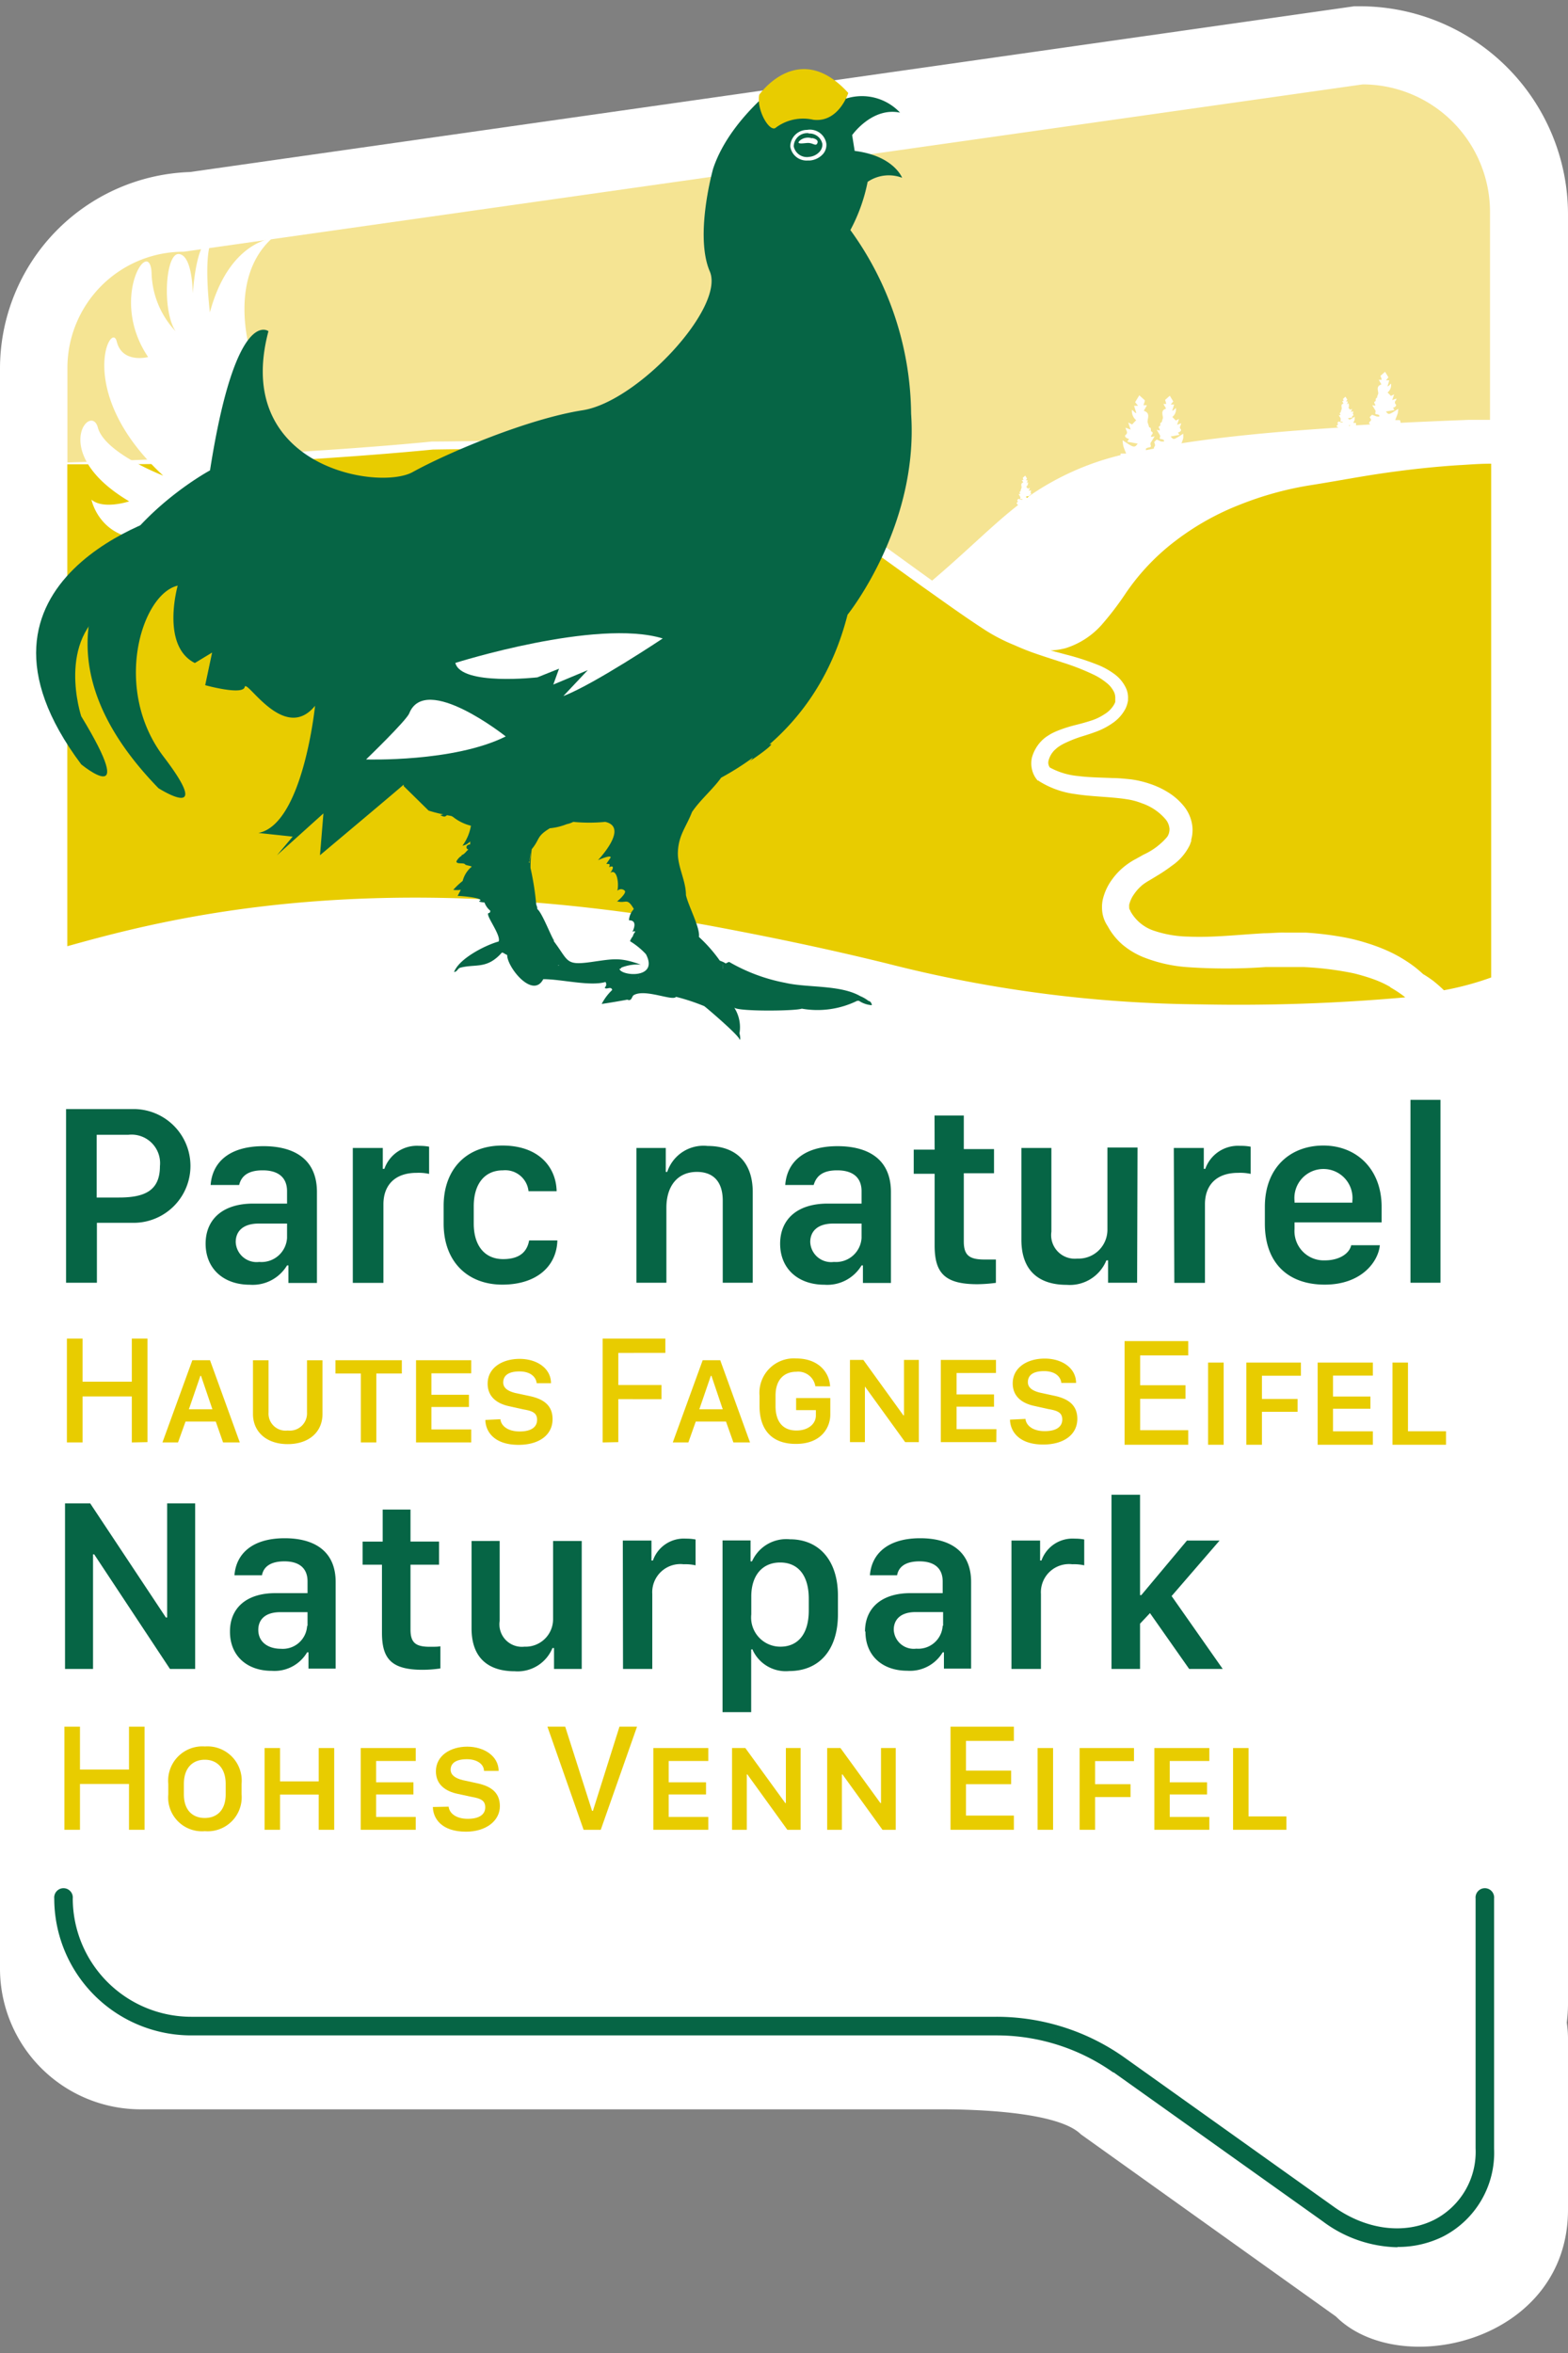 <svg xmlns="http://www.w3.org/2000/svg" viewBox="0 0 150 225" id="site-logo"><rect x="0" y="0" width="150" height="225" fill="#808080" stroke="none"/><path d="M130.1.6h-.55L18.18,16.45A18.81,18.81,0,0,0,0,35.23v153A13.46,13.46,0,0,0,13.47,201.7H90.11c3.08,0,11.1.21,13.29,2.39l24.4,17.42c6.13,6.12,22.2,2.42,22.2-10.22V194.87a9.92,9.92,0,0,0-.12-1.46,14.06,14.06,0,0,0,.12-1.72V20.48A19.91,19.91,0,0,0,130.1.6" fill="#fff"></path><path d="M12.61,137.93v-4.4H7.9v4.4H6.4V128H7.9v4.12h4.71V128h1.5v9.9Zm2.93,0,2.86-7.86h1.69l2.85,7.86h-1.6l-.7-2H17.75l-.72,2Zm3.63-6.37-1.1,3.2h2.25l-1.09-3.2Zm6.52,3.51a1.63,1.63,0,0,0,1.83,1.72,1.65,1.65,0,0,0,1.85-1.72v-5h1.48v5.14c0,1.74-1.32,2.88-3.33,2.88s-3.32-1.16-3.32-2.89v-5.13h1.49Zm8.83,2.86v-6.59H32.09v-1.27h6.35v1.27H36v6.59Zm10.56,0H39.8v-7.86h5.28v1.25H41.27v2.05h3.59v1.17H41.27v2.15h3.81Zm2.79-2.22c.06.62.69,1.17,1.84,1.17s1.67-.45,1.67-1.11-.43-.85-1.31-1l-1.35-.3c-1.09-.23-2.07-.84-2.07-2.16,0-1.52,1.4-2.37,3.06-2.37s3,.91,3,2.33H51.34c-.06-.6-.59-1.13-1.65-1.13s-1.55.4-1.55,1.06c0,.48.38.81,1.15,1l1.35.29c1.25.26,2.22.82,2.22,2.21,0,1.54-1.32,2.46-3.25,2.46-2.37,0-3.16-1.3-3.18-2.38Zm9.78,2.22V128h6v1.37H59.15v3.07h4.13v1.35H59.15v4.11Zm6.71,0,2.86-7.86H68.9l2.85,7.86H70.16l-.71-2H66.56l-.71,2ZM68,131.56l-1.1,3.2h2.24l-1.08-3.2Zm10,1a1.66,1.66,0,0,0-1.81-1.39c-1.13,0-2,.7-2,2.29v1c0,1.38.62,2.33,2,2.33,1.12,0,1.86-.63,1.86-1.44v-.51H76.16v-1.15h3.27v1.57c0,1.22-.84,2.81-3.29,2.81s-3.48-1.51-3.48-3.61v-1a3.29,3.29,0,0,1,3.51-3.56c2.1,0,3.17,1.3,3.24,2.67Zm3.31,5.34v-7.86h1.28l3.83,5.3h.06v-5.3h1.42v7.86H86.59l-3.85-5.32h0v5.32Zm14,0H90v-7.86h5.28v1.25H91.51v2.05h3.58v1.17H91.51v2.15h3.81Zm2.79-2.22c.06.62.69,1.17,1.84,1.17s1.68-.45,1.68-1.11-.44-.85-1.32-1l-1.35-.3c-1.09-.23-2.07-.84-2.07-2.16,0-1.52,1.4-2.37,3.06-2.37s3,.91,3,2.33h-1.41c-.06-.6-.59-1.13-1.65-1.13s-1.55.4-1.55,1.06c0,.48.38.81,1.16,1l1.34.29c1.25.26,2.23.82,2.23,2.21,0,1.54-1.33,2.46-3.26,2.46-2.37,0-3.16-1.3-3.18-2.38Z" fill="#e8cc00"></path><path d="M113.67,138.15h-6.09v-9.91h6.09v1.37h-4.6v2.85h4.34v1.3h-4.34v3h4.6Zm1.9-7.86h1.49v7.86h-1.49Zm3.66,7.86v-7.86h5.22v1.26h-3.73v2.22h3.41V135h-3.41v3.15Zm12.1,0h-5.28v-7.86h5.28v1.25h-3.81v2h3.58v1.17h-3.58v2.16h3.81Zm7,0h-5.12v-7.86h1.48v6.57h3.64Z" fill="#e8cc00"></path><path d="M139.72,44.47c-2.41.15-4.81.41-7.2.75s-4.76.8-7.11,1.17a31.67,31.67,0,0,0-6.83,1.88,25.21,25.21,0,0,0-6.12,3.44,21.33,21.33,0,0,0-4.81,5.08,28.79,28.79,0,0,1-2.3,3,7.69,7.69,0,0,1-3.41,2.19,6.94,6.94,0,0,1-1.44.22l1.55.41a24.4,24.4,0,0,1,3.06,1,7.05,7.05,0,0,1,1.46.82,3.5,3.5,0,0,1,1.16,1.4,2.15,2.15,0,0,1,.18,1V67l-.06.27a3.26,3.26,0,0,1-.17.47,3.79,3.79,0,0,1-1.21,1.38,6.9,6.9,0,0,1-1.54.82c-.5.19-1,.35-1.53.51A12.2,12.2,0,0,0,102,71a5.18,5.18,0,0,0-.62.33l-.12.08-.16.12-.21.19a2.22,2.22,0,0,0-.58,1,.8.8,0,0,0,.12.67,7,7,0,0,0,2.74.82c1,.13,2.13.14,3.26.19.56,0,1.12.06,1.73.12a9.5,9.5,0,0,1,1.81.42,8.13,8.13,0,0,1,1.7.78A6,6,0,0,1,113.18,77a3.72,3.72,0,0,1,.89,2.08,3.43,3.43,0,0,1-.11,1.2l0,.14-.06.16-.07.2a5.07,5.07,0,0,1-1.72,2,14.77,14.77,0,0,1-1.49,1l-.71.43a5.89,5.89,0,0,0-.58.38,4.28,4.28,0,0,0-.86.94,2.85,2.85,0,0,0-.45,1c0,.32,0,.44.11.52l0,.06.08.14A4,4,0,0,0,110.4,89a10.85,10.85,0,0,0,3.26.56c2.33.11,4.75-.18,7.28-.32.64,0,1.29-.08,2-.06l1,0,1,0a31,31,0,0,1,3.91.5,18.62,18.62,0,0,1,1.95.51,17.12,17.12,0,0,1,1.92.72,12.93,12.93,0,0,1,1.83,1,11,11,0,0,1,1.58,1.23,11.15,11.15,0,0,1,1,.67c.35.28.68.57,1,.88l0,0a28.32,28.32,0,0,0,4.52-1.22V44.34c-1,0-1.92.07-2.87.13" fill="#e8cc00"></path><path d="M133,94.38a9.66,9.66,0,0,0-1.49-.7c-.53-.2-1.07-.36-1.62-.51s-1.12-.24-1.7-.34a30.84,30.84,0,0,0-3.52-.36l-.88,0-.92,0c-.56,0-1.16,0-1.76,0a52.93,52.93,0,0,1-7.67,0,14.12,14.12,0,0,1-4.06-.94,7.55,7.55,0,0,1-1.95-1.16,6.22,6.22,0,0,1-1.46-1.8,3.15,3.15,0,0,1-.49-1.17,3.57,3.57,0,0,1,0-1.31,5.24,5.24,0,0,1,.91-2,6.35,6.35,0,0,1,1.44-1.44,6.44,6.44,0,0,1,.82-.51l.73-.41a6.55,6.55,0,0,0,2.23-1.65,1.36,1.36,0,0,0,.12-.17l.08-.19,0,0h0v0a1.45,1.45,0,0,0,.07-.45,1.62,1.62,0,0,0-.38-.93,5.16,5.16,0,0,0-2.27-1.53,6.34,6.34,0,0,0-1.42-.38c-.49-.08-1-.13-1.58-.18-1.09-.09-2.22-.14-3.38-.32a8.55,8.55,0,0,1-3.44-1.23l-.08-.06-.06,0a2.37,2.37,0,0,1-.55-1.08,2.5,2.5,0,0,1,0-1.13,3.71,3.71,0,0,1,1-1.67,4.16,4.16,0,0,1,.39-.32l.17-.11.21-.13a6.4,6.4,0,0,1,.8-.37,13.18,13.18,0,0,1,1.59-.5c.52-.13,1-.26,1.49-.42a5,5,0,0,0,1.28-.61,2.61,2.61,0,0,0,.92-.92,2,2,0,0,0,.12-.26l0-.12,0-.19a1.41,1.41,0,0,0-.08-.55,2.5,2.5,0,0,0-.8-1,5.93,5.93,0,0,0-1.26-.78,22.37,22.37,0,0,0-2.9-1.13c-1-.33-2-.64-3-1-.54-.2-1.08-.42-1.61-.66a17,17,0,0,1-2.75-1.41c-2.09-1.35-4-2.74-6-4.15l-5.89-4.24a58.65,58.65,0,0,0-6.06-3.83A33.6,33.6,0,0,0,70,45.23a62.07,62.07,0,0,0-14.16-2.07c-4.8-.26-9.62-.25-14.44-.17-3.4.33-6.78.59-10.17.82l-5.11.34c-1.7.08-3.41.09-5.11.13-3.41.07-6.82.1-10.23.12H6.44V90.48c9.24-2.58,29-7.83,61.28-2,5.38,1,11.08,2.16,17.17,3.66a124.5,124.5,0,0,0,29.9,3.9,180.07,180.07,0,0,0,19.64-.67l-.07-.06a11,11,0,0,0-1.36-.9" fill="#e8cc00"></path><path d="M98.14,47.5l.1.1.23-.16-.33.06" fill="#e8cc00"></path><polygon points="129.04 40.71 129.13 40.7 129.13 40.64 129.04 40.71" fill="#e8cc00"></polygon><path d="M130.44,8.07h-.08l-112.79,16A11.11,11.11,0,0,0,6.45,35.22v9c22.46-.69,34.88-2,34.88-2,1.88,0,3.65-.05,5.34-.05,26,0,29.54,4.08,42.5,13.35,3.44-2.92,5.74-5.29,8.23-7.23l-.09-.07c0-.05-.12-.1,0-.18s0-.15,0-.22l.13-.13a1.23,1.23,0,0,0,.24.09h.13l0-.06-.12,0c-.07,0-.12,0-.08-.12v-.07l-.17-.29.14,0c.07-.08-.14-.15,0-.23s0-.17.08-.17h0l.07-.23c0-.17-.13-.38.16-.48l-.14-.23h.15a1.91,1.91,0,0,0-.06-.21l.24-.21.17.29-.12.15.17,0c0,.11-.07.21-.1.31l0,0a1.85,1.85,0,0,0,.14-.14.48.48,0,0,1-.17.46l.17.18.17-.08c0,.1-.06.18-.1.3l.21-.08,0,.1c0,.07-.06.13,0,.19s0,.15-.14.18l0,.08a26.06,26.06,0,0,1,8.72-3.9.83.83,0,0,1,0-.15l.39,0,.14,0c-.11-.29-.21-.51-.27-.73a3.75,3.75,0,0,1-.07-.54c.63.42.9.6,1.08.6s.22-.1.37-.28l-1-.18.17-.27c-.33-.07-.48-.27-.31-.4s.12-.28.05-.43-.06-.17-.08-.24l.49.18-.23-.68.37.19.39-.41a1.12,1.12,0,0,1-.4-1l.33.31.08,0c-.06-.21-.13-.43-.21-.69l.38,0-.28-.34.4-.66.53.48c0,.12-.08.28-.13.47h.33l-.3.53c.66.22.35.69.36,1.08l.16.51h0c.25,0,.11.34.19.38.37.18-.11.35,0,.53l.33-.06-.4.65,0,.15c.1.21,0,.24-.18.27a.66.66,0,0,0-.26.11l0,.15.76-.15c0-.06,0-.12.08-.22s0-.27-.05-.4l.23-.24c.1,0,.27.12.46.18h.07l.18,0,0-.13a.62.62,0,0,0-.22-.1c-.14,0-.23,0-.15-.22l0-.12c-.1-.18-.21-.36-.33-.55l.27.06c.14-.16-.26-.29.05-.44.07,0-.06-.32.15-.32h0l.13-.43c0-.32-.25-.71.3-.9l-.25-.44h.27l-.11-.39.45-.4c.1.18.22.37.33.55-.1.11-.16.19-.24.29l.32,0c-.06.21-.12.39-.18.58l.08,0,.27-.25a.92.92,0,0,1-.34.86l.33.34.31-.15c-.07.2-.11.35-.19.56l.4-.15-.06.2c-.06.13-.11.23,0,.35s0,.28-.25.34a1.8,1.8,0,0,0,.14.22l-.84.16c.12.15.2.23.31.23s.37-.15.89-.5a2.81,2.81,0,0,1,0,.45,4.61,4.61,0,0,1-.17.47c3.89-.61,8.74-1.1,15-1.5l-.08-.07c-.06,0-.12-.1,0-.18s0-.15,0-.22l.12-.12.25.09h.13l0-.07-.12,0c-.07,0-.12,0-.07-.12V40l-.18-.3.14,0c.08-.09-.13-.16,0-.24s0-.17.08-.17h0l.07-.23c0-.17-.13-.38.16-.47a1.83,1.83,0,0,0-.13-.24h.15a1.15,1.15,0,0,1-.06-.21l.23-.21.18.29-.13.16h.17c0,.12-.06.21-.09.31l0,0,.14-.14A.51.51,0,0,1,129,39a1.41,1.41,0,0,0,.17.18l.16-.08c0,.11-.06.19-.1.3l.22-.08,0,.11c0,.06-.06.12,0,.19s0,.14-.13.18a.72.72,0,0,1,.07.11l-.44.08c.07.08.1.13.16.13s.2-.08.48-.27a1.57,1.57,0,0,1,0,.24c0,.1-.07.2-.13.35l.25,0a.47.47,0,0,1,0,.23l1.37-.08c-.09-.08-.18-.16,0-.31s0-.26-.05-.39l.22-.23.46.17h.07a.47.47,0,0,0,.17,0l0-.12a.56.56,0,0,0-.21-.09c-.14,0-.23-.05-.15-.22l0-.12c-.1-.18-.21-.35-.32-.54l.26.06c.14-.15-.25-.29.05-.44.07,0-.05-.31.15-.31h0c0-.15.08-.28.12-.42,0-.31-.24-.69.3-.87l-.25-.44h.27c0-.15-.08-.28-.11-.38l.44-.39.32.53-.23.29.31,0c-.06.21-.11.39-.17.56l.08,0,.26-.25a.92.92,0,0,1-.33.85l.32.33.31-.15-.19.55.4-.15c0,.06,0,.13-.07.2s-.11.23,0,.34,0,.28-.25.34l.14.21c-.27.06-.53.1-.82.15.12.15.19.23.3.23s.37-.14.88-.49a2.55,2.55,0,0,1-.05.44c-.06.19-.14.38-.24.64l.45,0a.92.92,0,0,1,.07.26c2-.1,4.19-.19,6.48-.28l2.07,0V20.27a12.21,12.21,0,0,0-12.15-12.2" fill="#f5e493"></path><path d="M12.78,106.05a5.44,5.44,0,1,1,0,10.88H9.27v5.73H6.32V106.05Zm-3.53,8.46h2.13c2.46,0,3.92-.65,3.92-3a2.73,2.73,0,0,0-3-3H9.25Z" fill="#066545"></path><path d="M19.67,118.93c0-2.3,1.59-3.84,4.56-3.84h3.23v-1.18c0-1.37-.9-2-2.33-2s-2.05.57-2.25,1.4H20.15c.16-2.13,1.73-3.71,5.06-3.71,2.8,0,5.11,1.14,5.11,4.39v8.69H27.59V121h-.13a3.83,3.83,0,0,1-3.56,1.85c-2.5,0-4.23-1.52-4.23-3.93m7.79-.59V117h-2.7c-1.53,0-2.21.75-2.21,1.77a2,2,0,0,0,2.25,1.9,2.45,2.45,0,0,0,2.66-2.3" fill="#066545"></path><path d="M33.75,109.77h2.87v2h.15a3.3,3.3,0,0,1,3.34-2.2,4.84,4.84,0,0,1,.94.08v2.6a4.78,4.78,0,0,0-1.19-.1c-2.15,0-3.18,1.25-3.18,3v7.52H33.75Z" fill="#066545"></path><path d="M42.44,115.31c0-3.47,2.14-5.77,5.62-5.77s5.14,2.06,5.19,4.37H50.56a2.24,2.24,0,0,0-2.44-2c-1.81,0-2.8,1.36-2.8,3.43V117c0,2.13,1.06,3.4,2.81,3.4s2.32-.86,2.49-1.79h2.7c-.07,2.49-2,4.23-5.27,4.23s-5.61-2.15-5.61-5.84Z" fill="#066545"></path><path d="M60.88,109.77h2.81v2.29h.14a3.65,3.65,0,0,1,3.86-2.48c2.6,0,4.32,1.45,4.32,4.42v8.66H69.14v-7.85c0-1.92-1-2.75-2.47-2.75-1.9,0-2.92,1.41-2.92,3.42v7.18H60.88Z" fill="#066545"></path><path d="M74.63,118.93c0-2.3,1.59-3.84,4.56-3.84h3.23v-1.18c0-1.37-.9-2-2.33-2s-2,.57-2.25,1.4H75.12c.15-2.13,1.73-3.71,5-3.71,2.8,0,5.11,1.14,5.11,4.39v8.69H82.55V121h-.13a3.82,3.82,0,0,1-3.55,1.85c-2.51,0-4.24-1.52-4.24-3.93m7.79-.59V117h-2.7c-1.52,0-2.21.75-2.21,1.77a2,2,0,0,0,2.26,1.9,2.45,2.45,0,0,0,2.65-2.3" fill="#066545"></path><path d="M89.4,106.67h2.8v3.21h2.89v2.31H92.2v6.52c0,1.34.54,1.73,2,1.73.38,0,.85,0,1.07,0v2.23a14.59,14.59,0,0,1-1.77.13c-3.17,0-4.09-1.11-4.09-3.72v-6.84h-2v-2.31h2Z" fill="#066545"></path><path d="M108.78,122.66H106v-2.14h-.16a3.78,3.78,0,0,1-3.8,2.34c-2.57,0-4.33-1.27-4.33-4.31v-8.78h2.87v8a2.26,2.26,0,0,0,2.48,2.58,2.76,2.76,0,0,0,2.88-2.75v-7.87h2.88Z" fill="#066545"></path><path d="M112.29,109.77h2.87v2h.14a3.32,3.32,0,0,1,3.34-2.2,4.88,4.88,0,0,1,1,.08v2.6a4.78,4.78,0,0,0-1.19-.1c-2.16,0-3.18,1.25-3.18,3v7.52h-2.93Z" fill="#066545"></path><path d="M121,117V115.4c0-3.75,2.43-5.86,5.6-5.86s5.57,2.25,5.57,5.86v1.49h-8.33v.63a2.8,2.8,0,0,0,2.91,3c1.37,0,2.34-.65,2.51-1.45H132c-.14,1.55-1.73,3.77-5.27,3.77S121,120.75,121,117m8.37-2v-.15a2.78,2.78,0,1,0-5.53,0V115Z" fill="#066545"></path><rect x="134.93" y="105.17" width="2.87" height="17.49" fill="#066545"></rect><path d="M24,33.81s-2.3-7.07,2-11c0,0-4.11.33-5.92,7.06,0,0-.66-5.25.17-6.9,0,0-1.32-.82-1.81,5.09,0,0,0-3.61-1.31-3.77s-1.65,5.42-.33,7.39a8.46,8.46,0,0,1-2.3-5.59c-.17-3.61-4.11,2.47-.33,8.05,0,0-2.47.66-3-1.48s-4.11,4.93,4.44,12.82c0,0-5.59-2.14-6.25-4.6s-4.76,2.46,3,7.06c0,0-2.46.82-3.61-.16,0,0,1,5.09,7.72,3.45l7.23-4.44Z" fill="#fff"></path><path d="M42.12,77.94c.76.44.35-.32,1.21.17a4.48,4.48,0,0,0,1.72.85,4.49,4.49,0,0,1-.81,1.91,1.4,1.4,0,0,0,.74-.41h0a2.72,2.72,0,0,0,0,.28c-.47.05-.43.44-.17.49-.22.17-.36.45-.65.54,0,0,0,.1-.08.11a1.41,1.41,0,0,0-.42.49c0,.29.66.11.81.26l.06.06c.15.07.47.1.6.18a2.63,2.63,0,0,0-.87,1.37h0v0a7.11,7.11,0,0,0-.9.85,2.89,2.89,0,0,0,.72,0l-.3.58c.35,0,2.35.17,2.17.45-.41.11.38.18.4.18a1.76,1.76,0,0,0,.55.78c0,.07,0,.18-.11.22-.54,0,1.19,2.1.91,2.73-1.27.35-3.77,1.62-4.26,2.91.28,0,.34-.32.57-.4,1.49-.4,2.56.18,4-1.45.18,0,.28.15.44.19l.07.06c0,1.15,2.45,4.22,3.45,2.29,1.75,0,4.48.71,5.95.27a.39.39,0,0,1-.07.53c.1.27.64-.19.71.24a5,5,0,0,0-1,1.33c.82-.12,1.64-.26,2.45-.41.41.17.41-.23.58-.41,1.06-.69,3.77.59,4.08.14a19.41,19.41,0,0,1,2.7.89h0c.17.11,3.73,3.14,3.36,3.25.3-.09-.31-1.64-.27-1.46l.28.82a3.48,3.48,0,0,0-.52-2.5c.13.42,5.86.37,6.48.13A8.62,8.62,0,0,0,82,95.7l.17,0a2.55,2.55,0,0,0,1.23.42c0-.16-.12-.39-.32-.41a3.27,3.27,0,0,0-.79-.46c-1.92-1.1-5.07-.78-7.17-1.27a17,17,0,0,1-5.37-2c-.6.22,0,.2-.89-.12a14.1,14.1,0,0,0-2-2.27c.14-.85-1-2.93-1.24-4,0-1.4-.83-2.76-.77-4.12.06-1.61.8-2.4,1.35-3.82h0c.87-1.3,2.29-2.41,3.06-3.7h0v0a4.92,4.92,0,0,0,1.44-1.35h0s1.32-.68,1.43-.5a1,1,0,0,1-.43.7c.12-.06,2.15-1.44,2.08-1.65h0v0m-7,4.87h0M53,89.93c-.28-.37-1.15-2.68-1.6-3h0a.83.83,0,0,0-.1-.41A26.4,26.4,0,0,0,50.75,83h0a13.49,13.49,0,0,1,.12-1.8c.82-1,.42-1.2,1.73-2a5.74,5.74,0,0,0,1.61-.39v0a2.36,2.36,0,0,0,.63-.22,15.65,15.65,0,0,0,3.06,0c1.94.44.19,2.69-.69,3.66,0,0,1.28-.57,1.2-.24l-.41.6c.36,0,.36,0,.27.31h0c.65-.27.24.39.11.55.64-.46.85,1,.68,1.71a.49.49,0,0,1,.71,0c.22.25-.91,1.2-.76,1,.9.26.95-.41,1.62.73l-.06.09a1.7,1.7,0,0,0-.4,1c.78,0,.51.74.31,1.16a.21.21,0,0,1,.3-.07,1.05,1.05,0,0,0-.24.44,1.59,1.59,0,0,0-.27.47,7.08,7.08,0,0,1,1.52,1.24c1.28,2.42-2.42,2.09-2.53,1.4.07,0,.14,0,.17-.11a4.17,4.17,0,0,1,1.87-.29c-2-.71-2.56-.56-4.74-.25-2.5.35-2.14-.09-3.59-2-.63-.85.49.65,0,0m8.67,1h0m2.89-8.73-.06,0Zm-3.26,7.56a.08.08,0,0,0-.09,0,.08.08,0,0,1,.09,0m0,.29Zm1.55,3.22-.07,0Zm.14-1.8a.34.34,0,0,0,.14-.09.34.34,0,0,1-.14.09m1.65-9.67h0m-.25-.08a.23.23,0,0,0,.11.07.23.23,0,0,1-.11-.07M38.62,75.28l0-.11ZM41,77.51c6.15,2,34.33,3.77,40.08-18.73,0,0,6.82-8.45,6.08-19.23A30.33,30.33,0,0,0,81.35,22,16.51,16.51,0,0,0,83,17.39,3.6,3.6,0,0,1,86.3,17s-.8-2.11-4.54-2.57l-.24-1.51s1.9-2.71,4.58-2.15a5,5,0,0,0-5.17-1.34,5.23,5.23,0,0,0-5.25-2.3s-5.73,3.79-7.46,9c0,0-1.8,6.37-.32,9.82S61,38.41,55.74,39.23s-13,4.1-16.26,5.91-17.25-.49-13.8-13.47c0,0-3.12-2.46-5.59,13.31,0,0-22.67,12.15-4.93,30.39,0,0,5.42,3.45.5-3S13.52,56.81,17,56c0,0-1.64,5.75,1.64,7.4l1.65-1-.66,3.12s3.61,1,3.78.17,3.78,5.42,6.73,1.8c0,0-1.15,11.34-5.42,12.16L28,80,26.5,81.78l4.44-4-.33,4s8-6.71,8-6.75a.29.29,0,0,1,0,.13m11.77,18-.06.08ZM51,86.24a.37.37,0,0,0,.15.25.37.37,0,0,1-.15-.25m-.34-3.73h0c0-.32.06-.64.1-1,0,.33-.07.65-.1,1-.12,0,0-.32,0,0M51.06,80v0Zm4.15-1.54a.54.54,0,0,0-.18,0,.54.54,0,0,1,.18,0M40.46,75.86a3.34,3.34,0,0,1,1-.7,3.34,3.34,0,0,0-1,.7m4.8,4,0-.16,0,.16M61.14,93.44c0,.06-.11.12-.16.19h0c.07-.09.49-.52.16-.19m-1.81,1.63a.39.39,0,0,0,0,.15.39.39,0,0,1,0-.15m5.45-8.13h0l.36-.48-.36.48M65,83.3h0ZM64.9,83a.26.26,0,0,0,0-.15.26.26,0,0,1,0,.15m-.22-.84h0s0,.13,0,0m-.06-1.26.09-.63-.09.63m3.08-6.09a.22.22,0,0,0,.22.09.22.22,0,0,1-.22-.09M45.1,81l0,0Zm.19,4.28c-.12-.16-.08-.05,0,0Zm1.45,1.12h0Zm6.65,5.93a.38.38,0,0,1-.12-.21l-.27,0h0l.27,0a.38.38,0,0,0,.12.21h0c-.07-.06.26,0,0,0M72,94.88l0,0Zm-2.3,1.78h0c0,.73,0-.06,0-.19v.19m-.34-3.34h0l0,0Zm.39,2.45h0m.54-2.41a.36.36,0,0,0-.23-.08.36.36,0,0,1,.23.08m-1.14-.75c0,.34-.07-1.14,0,0,0,0,0-.15,0,0m-4-8.29s0-.11,0-.17h0c0,.06,0,.12,0,.17m-.13-.56c0-.16,0-.32,0-.49,0,.17,0,.33,0,.49m2.07-8h0m1.73-1.88-.09.32.09-.32" fill="#066545"></path><path d="M81.15,8.89s-.91,2.87-3.36,2.56a4.36,4.36,0,0,0-3.63.8c-.61.31-1.8-1.76-1.53-3.19,0,0,3.77-5.4,8.52-.17" fill="#e8cc00"></path><path d="M77.38,12.73h-.14A1.29,1.29,0,0,0,75.93,14a1.29,1.29,0,0,0,1.49,1,1.51,1.51,0,0,0,1-.51,1,1,0,0,0,.25-.72,1.25,1.25,0,0,0-1.34-1m-.1,2.58A1.57,1.57,0,0,1,75.6,14a1.61,1.61,0,0,1,1.61-1.58,1.59,1.59,0,0,1,1.84,1.31,1.33,1.33,0,0,1-.32,1,1.91,1.91,0,0,1-1.29.62h-.16" fill="#fff"></path><path d="M77.69,13.2s.65.1.51.47-.4,0-.9,0c-.31,0-1.26.2-.77-.24a1.21,1.21,0,0,1,1.16-.2" fill="#fff"></path><path d="M43.56,63.39s13.5-4.27,19.84-2.34c0,0-6.61,4.41-9.51,5.51l2.34-2.48-3.3,1.38.55-1.52-2.07.83s-7.3.83-7.85-1.38" fill="#fff"></path><path d="M48.38,70.42s-7.67-6.1-9.23-2.21c-.27.69-4.13,4.41-4.13,4.41s8.4.28,13.36-2.2" fill="#fff"></path><path d="M16.64,49.09c-.49,0-22.18,6.24-8.87,24,0,0,5.59,4.6,0-4.6,0,0-2.46-7.39,2.79-10.51Z" fill="#066545"></path><polygon points="12.34 174.97 12.34 170.59 7.65 170.59 7.65 174.97 6.16 174.97 6.16 165.11 7.65 165.11 7.65 169.21 12.34 169.21 12.34 165.11 13.83 165.11 13.83 174.97 12.34 174.97" fill="#e8cc00"></polygon><path d="M16.1,170.58A3.28,3.28,0,0,1,19.61,167a3.28,3.28,0,0,1,3.5,3.58v1a3.25,3.25,0,0,1-3.51,3.52,3.23,3.23,0,0,1-3.5-3.52Zm1.49,1c0,1.53.85,2.26,2,2.26s2-.73,2-2.26v-1c0-1.52-.84-2.31-2-2.31s-2,.79-2,2.31Z" fill="#e8cc00"></path><polygon points="30.49 174.97 30.49 171.6 26.79 171.6 26.79 174.97 25.31 174.97 25.31 167.15 26.79 167.15 26.79 170.34 30.49 170.34 30.49 167.15 31.97 167.15 31.97 174.97 30.49 174.97" fill="#e8cc00"></polygon><polygon points="39.77 174.97 34.51 174.97 34.51 167.15 39.77 167.15 39.77 168.39 35.98 168.39 35.98 170.43 39.55 170.43 39.55 171.59 35.98 171.59 35.98 173.74 39.77 173.74 39.77 174.97" fill="#e8cc00"></polygon><path d="M42.92,172.76c.06.61.68,1.16,1.83,1.16s1.67-.45,1.67-1.1-.43-.85-1.31-1l-1.34-.29c-1.09-.23-2.07-.84-2.07-2.15,0-1.51,1.4-2.36,3-2.36s3,.9,3,2.32h-1.4c0-.59-.59-1.12-1.64-1.12s-1.55.39-1.55,1c0,.48.38.81,1.16,1l1.33.29c1.25.26,2.22.81,2.22,2.2s-1.31,2.44-3.24,2.44c-2.36,0-3.15-1.28-3.17-2.36Z" fill="#e8cc00"></path><polygon points="55.83 174.97 52.37 165.11 54.07 165.11 56.64 173.16 56.72 173.16 59.26 165.11 60.94 165.11 57.47 174.97 55.83 174.97" fill="#e8cc00"></polygon><polygon points="67.76 174.97 62.5 174.97 62.5 167.15 67.76 167.15 67.76 168.39 63.97 168.39 63.97 170.43 67.54 170.43 67.54 171.59 63.97 171.59 63.97 173.74 67.76 173.74 67.76 174.97" fill="#e8cc00"></polygon><polygon points="70.03 174.97 70.03 167.15 71.3 167.15 75.12 172.41 75.18 172.41 75.18 167.15 76.59 167.15 76.59 174.97 75.32 174.97 71.5 169.68 71.44 169.68 71.44 174.97 70.03 174.97" fill="#e8cc00"></polygon><polygon points="79.13 174.97 79.13 167.15 80.4 167.15 84.22 172.41 84.28 172.41 84.28 167.15 85.69 167.15 85.69 174.97 84.42 174.97 80.6 169.68 80.54 169.68 80.54 174.97 79.13 174.97" fill="#e8cc00"></polygon><polygon points="96.99 174.97 90.93 174.97 90.93 165.11 96.99 165.11 96.99 166.47 92.41 166.47 92.41 169.31 96.73 169.31 96.73 170.61 92.41 170.61 92.41 173.61 96.99 173.61 96.99 174.97" fill="#e8cc00"></polygon><rect x="99.26" y="167.15" width="1.48" height="7.82" fill="#e8cc00"></rect><polygon points="103.28 174.97 103.28 167.15 108.48 167.15 108.48 168.4 104.76 168.4 104.76 170.61 108.15 170.61 108.15 171.84 104.76 171.84 104.76 174.97 103.28 174.97" fill="#e8cc00"></polygon><polygon points="115.69 174.97 110.43 174.97 110.43 167.15 115.69 167.15 115.69 168.39 111.9 168.39 111.9 170.43 115.47 170.43 115.47 171.59 111.9 171.59 111.9 173.74 115.69 173.74 115.69 174.97" fill="#e8cc00"></polygon><polygon points="123.06 174.97 117.96 174.97 117.96 167.15 119.44 167.15 119.44 173.69 123.06 173.69 123.06 174.97" fill="#e8cc00"></polygon><polygon points="6.22 159.59 6.22 143.76 8.63 143.76 15.87 154.67 15.99 154.67 15.99 143.76 18.67 143.76 18.67 159.59 16.26 159.59 9.01 148.63 8.9 148.63 8.9 159.59 6.22 159.59" fill="#066545"></polygon><path d="M22,156c0-2.19,1.52-3.66,4.35-3.66h3.07v-1.12c0-1.31-.85-1.92-2.21-1.92s-2,.54-2.15,1.33H22.43c.15-2,1.64-3.54,4.81-3.54,2.66,0,4.87,1.1,4.87,4.19v8.28h-2.6V158h-.13A3.62,3.62,0,0,1,26,159.77c-2.39,0-4-1.45-4-3.74m7.42-.56v-1.31H26.81c-1.45,0-2.1.72-2.1,1.69,0,1.22,1,1.81,2.15,1.81a2.33,2.33,0,0,0,2.52-2.19" fill="#066545"></path><path d="M36.61,144.35h2.66v3.06H42v2.21H39.27v6.2c0,1.28.51,1.65,1.86,1.65.36,0,.81,0,1-.05v2.12a11.71,11.71,0,0,1-1.7.13c-3,0-3.89-1.06-3.89-3.55v-6.5H34.69v-2.21h1.92Z" fill="#066545"></path><path d="M55.65,159.59H53v-2h-.15a3.6,3.6,0,0,1-3.61,2.22c-2.45,0-4.13-1.2-4.13-4.1v-8.36H47.8V155a2.15,2.15,0,0,0,2.37,2.46,2.63,2.63,0,0,0,2.74-2.62v-7.49h2.74Z" fill="#066545"></path><path d="M59.58,147.31h2.74v1.91h.14a3.13,3.13,0,0,1,3.17-2.09,4.51,4.51,0,0,1,.91.08v2.47a4.39,4.39,0,0,0-1.14-.1,2.69,2.69,0,0,0-3,2.84v7.17h-2.8Z" fill="#066545"></path><path d="M72,157.72h-.14v6H69.12V147.3H71.8v2h.14a3.59,3.59,0,0,1,3.62-2.11c2.78,0,4.6,2,4.6,5.4v1.77c0,3.47-1.84,5.43-4.66,5.43a3.48,3.48,0,0,1-3.49-2M77.37,154v-1.12c0-2.29-1.06-3.47-2.74-3.47s-2.76,1.21-2.76,3.25v1.71a2.79,2.79,0,0,0,2.79,3.09c1.59,0,2.71-1.11,2.71-3.46" fill="#066545"></path><path d="M82.75,156c0-2.19,1.53-3.66,4.35-3.66h3.08v-1.12c0-1.31-.86-1.92-2.22-1.92s-2,.54-2.14,1.33h-2.6c.15-2,1.65-3.54,4.81-3.54,2.67,0,4.87,1.1,4.87,4.19v8.28H90.3V158h-.12a3.65,3.65,0,0,1-3.39,1.76c-2.39,0-4-1.45-4-3.74m7.43-.56v-1.31H87.6c-1.45,0-2.1.72-2.1,1.69a1.91,1.91,0,0,0,2.15,1.81,2.34,2.34,0,0,0,2.53-2.19" fill="#066545"></path><path d="M96.76,147.31H99.5v1.91h.13a3.15,3.15,0,0,1,3.18-2.09,4.58,4.58,0,0,1,.91.08v2.47a4.44,4.44,0,0,0-1.14-.1,2.69,2.69,0,0,0-3,2.84v7.17H96.76Z" fill="#066545"></path><polygon points="109.06 159.59 106.33 159.59 106.33 142.93 109.06 142.93 109.06 152.53 109.18 152.53 113.55 147.31 116.67 147.31 112.08 152.62 116.97 159.59 113.76 159.59 110.01 154.25 109.06 155.26 109.06 159.59" fill="#066545"></polygon><path d="M133.73,214.89a12.29,12.29,0,0,1-7.19-2.48l-20-14.24-.05,0a19.34,19.34,0,0,0-11.2-3.54h-77A13.1,13.1,0,0,1,5.19,181.54a.89.89,0,1,1,1.77,0A11.34,11.34,0,0,0,18.3,192.85l77,0a21.16,21.16,0,0,1,12.19,3.84l0,0a.1.1,0,0,1,0,0l20,14.25c3.12,2.28,6.85,2.78,9.76,1.3a7.3,7.3,0,0,0,3.91-6.81V181.54a.89.89,0,1,1,1.77,0v23.93a9,9,0,0,1-4.88,8.39,9.68,9.68,0,0,1-4.4,1" fill="#066545"></path></svg>